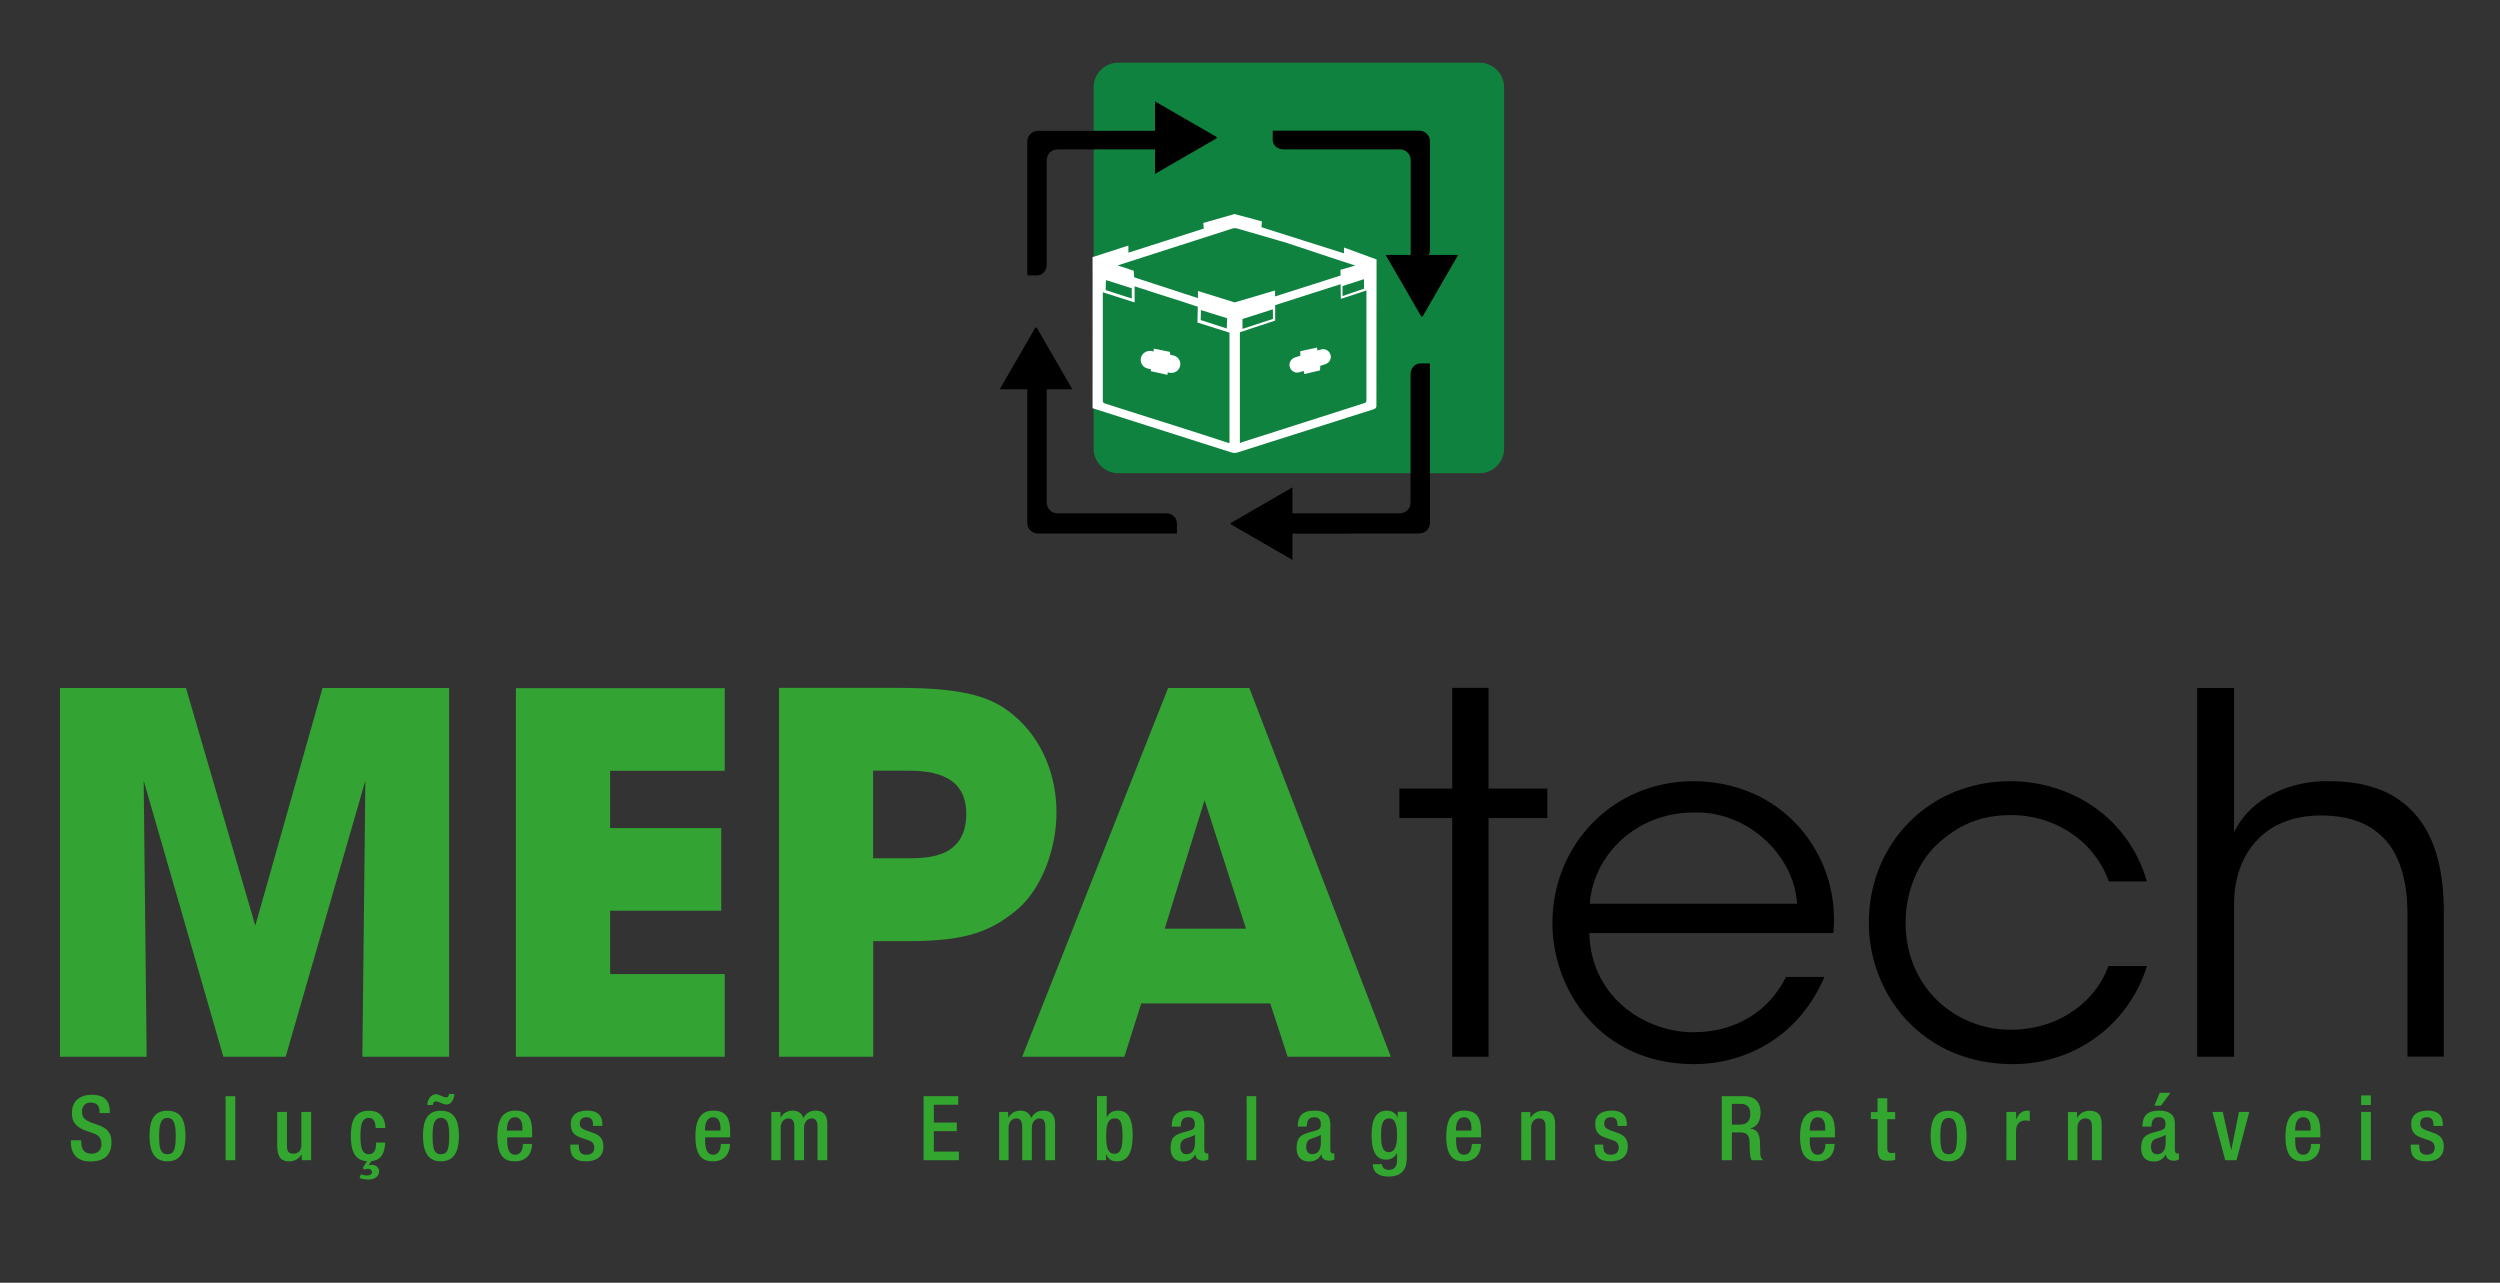 <?xml version="1.0" encoding="utf-8"?>
<!-- Generator: Adobe Illustrator 26.0.2, SVG Export Plug-In . SVG Version: 6.00 Build 0)  -->
<svg version="1.1" id="Camada_1" xmlns="http://www.w3.org/2000/svg" xmlns:xlink="http://www.w3.org/1999/xlink" x="0px" y="0px"
	 viewBox="0 0 192.62 98.83" style="enable-background:new 0 0 192.62 98.83;" xml:space="preserve">
<rect x="0" y="0" width="192.62" height="98.83" fill="#333333" stroke="none"/>
<style type="text/css">
	.st0{fill:#33A333;}
	.st1{fill:#33A630;}
	.st2{fill:#0F8240;}
	.st3{fill:#FFFFFF;}
</style>
<g>
	<path d="M111.89,81.42h2.8V63.03h4.53v-2.27h-4.53v-7.76h-2.8v7.76h-4.07v2.27h4.07V81.42L111.89,81.42z M141.26,71.9
		c0.31-3.3-0.85-6.49-3.23-8.79c-1.96-1.88-4.65-2.92-7.56-2.92c-6.18,0-10.86,4.88-10.86,10.94c0,5.14,3.72,10.86,10.9,10.86
		c2.11,0,4.15-0.58,5.88-1.69c1.76-1.11,3.22-2.8,4.18-5.03h-2.96c-1.34,2.69-3.92,4.26-7.1,4.26c-3.49,0.04-7.91-2.46-8.06-7.64
		H141.26L141.26,71.9L141.26,71.9z M122.49,69.63c0.27-3.76,3.57-7.03,8.02-7.03c4.26-0.12,7.76,3.42,7.95,7.03H122.49L122.49,69.63
		L122.49,69.63z M162.45,74.43c-0.88,2.49-3.53,4.88-7.49,4.91c-4.45,0-8.14-3.38-8.14-8.25c0-2.38,0.96-4.61,2.34-5.95
		c1.73-1.61,3.42-2.34,5.84-2.34c2.92,0,6.18,1.61,7.49,5.11h2.92c-1.42-4.95-5.87-7.72-10.52-7.72c-6.26,0-10.9,4.8-10.9,10.9
		c0,5.53,4.11,10.9,11.1,10.9c4.95,0,8.98-3.19,10.33-7.56H162.45L162.45,74.43L162.45,74.43z M169.29,81.42h2.84V69.67
		c0-1.88,0.54-3.57,1.65-4.8c1.07-1.23,2.76-2.04,5.03-2.04c2.46,0,4.07,0.77,5.18,2.11c1.04,1.34,1.5,3.23,1.5,5.45v11.02h2.8
		V70.29c0-2.96-0.54-5.45-1.96-7.26c-1.42-1.8-3.57-2.84-6.83-2.84c-2.92-0.08-6.1,1.23-7.37,3.95v-3.57v-7.56h-2.84V81.42
		L169.29,81.42z"/>
	<path class="st0" d="M11.3,81.42l-0.23-21.27l6.14,21.27h4.8l6.14-21.27l-0.23,21.27h6.68V53.01h-9.75l-5.18,18.31l-5.34-18.31
		H4.62v28.41H11.3L11.3,81.42z M39.75,81.42h16.09v-6.37h-8.83v-4.88h8.56V63.8h-8.56v-4.41h8.83v-6.37H39.75V81.42L39.75,81.42z
		 M60.02,53.01v28.41h7.26v-8.91h2.84c4.42,0,6.33-0.81,8.29-2.46c1.8-1.54,2.99-4.57,2.99-7.45c0-2.88-1.11-5.68-3.34-7.53
		c-1.54-1.27-3.49-2.07-8.75-2.07H60.02L60.02,53.01z M67.28,59.38h2.38c0.81,0,2,0,2.99,0.42c1,0.42,1.8,1.23,1.8,2.92
		s-0.77,2.57-1.73,2.99c-0.96,0.42-2.11,0.42-2.8,0.42h-2.65V59.38L67.28,59.38z M87.93,77.31h9.94l1.34,4.11h7.95l-10.9-28.41
		h-6.26L78.76,81.42h7.87L87.93,77.31L87.93,77.31z M96,71.55h-6.26l3.07-9.9L96,71.55L96,71.55z"/>
	<path class="st1" d="M5.46,87.86v0.12c0,0.69,0.28,1.51,1.5,1.51c1,0,1.63-0.43,1.63-1.49c0-0.68-0.3-1.06-1-1.31L7.06,86.5
		c-0.53-0.2-0.74-0.41-0.74-0.84c0-0.52,0.32-0.71,0.66-0.71c0.49,0,0.69,0.26,0.69,0.71v0.1h0.79v-0.11c0-0.51-0.13-1.3-1.39-1.3
		c-0.93,0-1.53,0.5-1.53,1.4c0,0.7,0.31,1.08,1.03,1.35l0.54,0.19c0.44,0.13,0.71,0.36,0.71,0.88c0,0.37-0.25,0.72-0.75,0.72
		c-0.55,0-0.81-0.3-0.81-0.91v-0.12H5.46L5.46,87.86z M11.52,87.53c0,1.15,0.35,1.95,1.38,1.95c1.04,0,1.39-0.8,1.39-1.95
		c0-1.15-0.3-1.95-1.39-1.95C11.82,85.57,11.52,86.37,11.52,87.53L11.52,87.53L11.52,87.53z M12.26,87.53c0-0.82,0.1-1.4,0.64-1.4
		c0.55,0,0.64,0.58,0.64,1.4c0,0.95-0.1,1.4-0.64,1.4C12.36,88.93,12.26,88.47,12.26,87.53L12.26,87.53L12.26,87.53z M17.38,89.39
		h0.75v-4.93h-0.75V89.39L17.38,89.39z M23.27,89.39h0.7v-3.72h-0.75v2.6c0,0.41-0.29,0.62-0.61,0.62c-0.32,0-0.5-0.14-0.5-0.55
		v-2.67h-0.75v2.6c0,0.96,0.37,1.21,0.92,1.21c0.41,0,0.77-0.2,0.95-0.53h0.02V89.39L23.27,89.39z M27.95,89.99l0.13,0.12
		c0.07-0.02,0.16-0.06,0.26-0.06c0.17,0,0.32,0.1,0.32,0.26c0,0.21-0.22,0.26-0.39,0.26c-0.15,0-0.35-0.05-0.46-0.09l-0.11,0.28
		c0.17,0.06,0.44,0.12,0.7,0.12c0.46,0,0.81-0.25,0.81-0.62c0-0.28-0.23-0.51-0.54-0.51c-0.09,0-0.21,0.02-0.28,0.03l0.23-0.32
		c0.76-0.08,1.02-0.61,1.06-1.43h-0.7c0,0.56-0.15,0.9-0.57,0.9c-0.54,0-0.64-0.58-0.64-1.4c0-0.82,0.1-1.4,0.64-1.4
		c0.44-0.01,0.53,0.44,0.53,0.78h0.75c0-0.46-0.17-1.35-1.28-1.33c-1.08,0-1.38,0.8-1.38,1.95c0,1.1,0.28,1.88,1.24,1.94
		L27.95,89.99L27.95,89.99z M32.59,87.53c0,1.15,0.35,1.95,1.38,1.95c1.04,0,1.39-0.8,1.39-1.95c0-1.15-0.3-1.95-1.39-1.95
		C32.89,85.57,32.59,86.37,32.59,87.53L32.59,87.53L32.59,87.53z M33.33,87.53c0-0.82,0.1-1.4,0.64-1.4c0.55,0,0.64,0.58,0.64,1.4
		c0,0.95-0.1,1.4-0.64,1.4C33.43,88.93,33.33,88.47,33.33,87.53L33.33,87.53L33.33,87.53z M34.59,84.29c0,0.12-0.05,0.26-0.21,0.26
		c-0.12,0-0.26-0.06-0.39-0.12c-0.13-0.05-0.26-0.12-0.37-0.12c-0.51,0-0.7,0.53-0.7,0.83h0.43c0-0.14,0.08-0.28,0.24-0.28
		c0.21,0,0.52,0.24,0.83,0.24c0.39,0,0.59-0.51,0.59-0.81H34.59L34.59,84.29L34.59,84.29z M41,87.62v-0.39
		c0-1.04-0.28-1.66-1.31-1.66c-1.17,0-1.37,1.04-1.37,2.01c0,1.72,0.75,1.9,1.36,1.9c0.81,0,1.31-0.52,1.31-1.34h-0.7
		c0,0.22-0.06,0.83-0.59,0.83c-0.56,0-0.62-0.64-0.62-1.13v-0.21H41L41,87.62z M39.06,87.11v-0.08c0-0.48,0.14-0.95,0.62-0.95
		c0.42,0,0.57,0.36,0.57,0.83v0.2H39.06L39.06,87.11z M46.41,86.75v-0.17c0-0.46-0.21-1.01-1.16-1.01c-0.77,0-1.27,0.32-1.27,1.02
		c0,0.59,0.23,0.88,0.79,1.07l0.61,0.21c0.26,0.09,0.41,0.27,0.41,0.55c0,0.34-0.2,0.55-0.61,0.55c-0.43,0-0.58-0.23-0.58-0.66
		v-0.12h-0.66v0.14c0,0.72,0.28,1.15,1.22,1.15c0.75,0,1.33-0.34,1.33-1.13c0-0.59-0.25-0.88-0.81-1.07l-0.48-0.17
		c-0.39-0.14-0.53-0.26-0.53-0.55c0-0.35,0.23-0.48,0.53-0.48c0.39,0,0.49,0.28,0.49,0.57v0.1H46.41L46.41,86.75z M56.26,87.62
		v-0.39c0-1.04-0.28-1.66-1.31-1.66c-1.17,0-1.37,1.04-1.37,2.01c0,1.72,0.75,1.9,1.36,1.9c0.81,0,1.3-0.52,1.3-1.34h-0.7
		c0,0.22-0.06,0.83-0.59,0.83c-0.56,0-0.62-0.64-0.62-1.13v-0.21H56.26L56.26,87.62z M54.32,87.11v-0.08c0-0.48,0.15-0.95,0.62-0.95
		c0.42,0,0.57,0.36,0.57,0.83v0.2H54.32L54.32,87.11z M59.4,89.39h0.75v-2.49c0-0.48,0.29-0.73,0.59-0.73
		c0.31,0,0.46,0.19,0.46,0.67v2.55h0.75v-2.49c0-0.48,0.29-0.73,0.59-0.73c0.3,0,0.45,0.19,0.45,0.67v2.55h0.75v-2.83
		c0-0.72-0.38-0.99-0.9-0.99c-0.45,0-0.73,0.21-0.94,0.57c-0.11-0.31-0.33-0.57-0.86-0.57c-0.35,0-0.71,0.2-0.89,0.53h-0.02v-0.43
		h-0.7V89.39L59.4,89.39z M71.16,89.39h2.72v-0.66h-1.93v-1.58h1.77v-0.66h-1.77v-1.37h1.88v-0.66h-2.67V89.39L71.16,89.39z
		 M76.96,89.39h0.75v-2.49c0-0.48,0.29-0.73,0.59-0.73c0.31,0,0.46,0.19,0.46,0.67v2.55h0.74v-2.49c0-0.48,0.29-0.73,0.59-0.73
		c0.3,0,0.45,0.19,0.45,0.67v2.55h0.75v-2.83c0-0.72-0.38-0.99-0.9-0.99c-0.45,0-0.73,0.21-0.94,0.57
		c-0.11-0.31-0.33-0.57-0.86-0.57c-0.35,0-0.71,0.2-0.89,0.53h-0.02v-0.43h-0.7V89.39L76.96,89.39z M84.52,89.39h0.7v-0.46h0.01
		c0.1,0.24,0.28,0.55,0.82,0.55c0.87,0,1.22-0.73,1.22-2c0-1.65-0.58-1.91-1.15-1.91c-0.4,0-0.71,0.2-0.84,0.53h-0.01v-1.65h-0.75
		V89.39L84.52,89.39z M85.23,87.57c0-0.89,0.1-1.4,0.68-1.4c0.43,0,0.58,0.35,0.58,1.35c0,0.84-0.11,1.38-0.63,1.38
		C85.34,88.89,85.23,88.36,85.23,87.57L85.23,87.57L85.23,87.57z M92.77,86.49c0-0.66-0.53-0.92-1.18-0.92
		c-0.98,0-1.31,0.43-1.31,1.23h0.7c0-0.36,0.07-0.72,0.57-0.72c0.39,0,0.51,0.22,0.51,0.56c0,0.33-0.17,0.4-0.43,0.48l-0.58,0.16
		c-0.5,0.17-0.86,0.34-0.86,1.17c0,0.71,0.37,1.04,0.97,1.04c0.44,0,0.73-0.18,0.93-0.55h0.01c0.02,0.36,0.3,0.49,0.63,0.49
		c0.15,0,0.28-0.05,0.37-0.09v-0.48c-0.03,0.01-0.08,0.02-0.12,0.02c-0.11,0-0.19-0.12-0.19-0.26V86.49L92.77,86.49L92.77,86.49z
		 M92.07,88.05c0,0.54-0.22,0.88-0.67,0.88c-0.31,0-0.46-0.25-0.46-0.56c0-0.28,0.09-0.5,0.3-0.6c0.22-0.1,0.64-0.19,0.83-0.34
		V88.05L92.07,88.05L92.07,88.05z M96.05,89.39h0.74v-4.93h-0.74V89.39L96.05,89.39z M102.48,86.49c0-0.66-0.52-0.92-1.18-0.92
		c-0.98,0-1.31,0.43-1.31,1.23h0.7c0-0.36,0.07-0.72,0.57-0.72c0.39,0,0.51,0.22,0.51,0.56c0,0.33-0.17,0.4-0.43,0.48l-0.58,0.16
		c-0.5,0.17-0.86,0.34-0.86,1.17c0,0.71,0.37,1.04,0.97,1.04c0.43,0,0.73-0.18,0.93-0.55h0.01c0.02,0.36,0.3,0.49,0.63,0.49
		c0.14,0,0.28-0.05,0.37-0.09v-0.48c-0.03,0.01-0.08,0.02-0.12,0.02c-0.11,0-0.19-0.12-0.19-0.26V86.49L102.48,86.49L102.48,86.49z
		 M101.77,88.05c0,0.54-0.22,0.88-0.67,0.88c-0.31,0-0.46-0.25-0.46-0.56c0-0.28,0.09-0.5,0.3-0.6c0.22-0.1,0.64-0.19,0.83-0.34
		V88.05L101.77,88.05L101.77,88.05z M105.77,89.7c0,0.31,0.12,0.95,1.23,0.95c1,0,1.39-0.55,1.39-1.45v-3.54h-0.7v0.46h-0.01
		c-0.07-0.27-0.38-0.55-0.82-0.55c-1.06,0-1.18,1.1-1.18,1.91c0,1.02,0.24,1.87,1.11,1.87c0.36,0,0.7-0.19,0.84-0.51h0.01v0.6
		c0,0.43-0.24,0.7-0.63,0.7c-0.33,0-0.54-0.21-0.54-0.44H105.77L105.77,89.7L105.77,89.7z M106.41,87.41c0-0.69,0.09-1.24,0.63-1.24
		c0.52,0,0.6,0.67,0.6,1.28c0,0.59-0.06,1.32-0.64,1.32C106.44,88.77,106.41,88.05,106.41,87.41L106.41,87.41L106.41,87.41z
		 M114.12,87.62v-0.39c0-1.04-0.28-1.66-1.31-1.66c-1.17,0-1.38,1.04-1.38,2.01c0,1.72,0.75,1.9,1.36,1.9
		c0.81,0,1.31-0.52,1.31-1.34h-0.7c0,0.22-0.06,0.83-0.59,0.83c-0.56,0-0.62-0.64-0.62-1.13v-0.21H114.12L114.12,87.62z
		 M112.18,87.11v-0.08c0-0.48,0.15-0.95,0.62-0.95c0.42,0,0.57,0.36,0.57,0.83v0.2H112.18L112.18,87.11z M117.22,89.39h0.75v-2.49
		c0-0.48,0.29-0.73,0.59-0.73c0.37,0,0.52,0.19,0.52,0.67v2.55h0.74v-2.8c0-0.75-0.36-1.01-0.93-1.01c-0.41,0-0.77,0.2-0.96,0.53
		h-0.02v-0.43h-0.7V89.39L117.22,89.39z M125.34,86.75v-0.17c0-0.46-0.21-1.01-1.16-1.01c-0.77,0-1.27,0.32-1.27,1.02
		c0,0.59,0.23,0.88,0.79,1.07l0.61,0.21c0.26,0.09,0.41,0.27,0.41,0.55c0,0.34-0.2,0.55-0.61,0.55c-0.43,0-0.58-0.23-0.58-0.66
		v-0.12h-0.66v0.14c0,0.72,0.28,1.15,1.22,1.15c0.75,0,1.33-0.34,1.33-1.13c0-0.59-0.26-0.88-0.81-1.07l-0.48-0.17
		c-0.39-0.14-0.53-0.26-0.53-0.55c0-0.35,0.24-0.48,0.53-0.48c0.39,0,0.49,0.28,0.49,0.57v0.1H125.34L125.34,86.75z M132.65,89.39
		h0.79v-2.14h0.64c0.54,0,0.7,0.24,0.72,0.77c0.01,0.36,0.01,0.64,0.04,0.93c0.02,0.19,0.05,0.35,0.13,0.44h0.89
		c-0.1-0.07-0.22-0.19-0.23-0.43c-0.01-0.3-0.02-0.68-0.03-1c-0.03-0.69-0.28-0.96-0.77-1.01v-0.01c0.54-0.08,0.82-0.57,0.82-1.21
		c0-0.93-0.56-1.27-1.25-1.27h-1.74V89.39L132.65,89.39z M133.44,86.65v-1.6h0.67c0.52,0,0.75,0.28,0.75,0.8
		c0,0.5-0.28,0.8-0.79,0.8H133.44L133.44,86.65z M141.38,87.62v-0.39c0-1.04-0.28-1.66-1.31-1.66c-1.17,0-1.38,1.04-1.38,2.01
		c0,1.72,0.75,1.9,1.36,1.9c0.81,0,1.3-0.52,1.3-1.34h-0.7c0,0.22-0.06,0.83-0.59,0.83c-0.56,0-0.62-0.64-0.62-1.13v-0.21H141.38
		L141.38,87.62z M139.44,87.11v-0.08c0-0.48,0.15-0.95,0.62-0.95c0.42,0,0.57,0.36,0.57,0.83v0.2H139.44L139.44,87.11z
		 M144.16,86.22h0.51v2.31c0,0.76,0.25,0.9,0.75,0.9c0.24,0,0.44-0.02,0.6-0.06v-0.55c-0.07,0.01-0.16,0.02-0.27,0.02
		c-0.26,0-0.34-0.1-0.34-0.39v-2.22h0.61v-0.55h-0.61v-1.06h-0.75v1.06h-0.51V86.22L144.16,86.22z M148.75,87.53
		c0,1.15,0.35,1.95,1.38,1.95c1.04,0,1.39-0.8,1.39-1.95c0-1.15-0.3-1.95-1.39-1.95C149.05,85.57,148.75,86.37,148.75,87.53
		L148.75,87.53L148.75,87.53z M149.5,87.53c0-0.82,0.1-1.4,0.64-1.4c0.55,0,0.64,0.58,0.64,1.4c0,0.95-0.1,1.4-0.64,1.4
		C149.59,88.93,149.5,88.47,149.5,87.53L149.5,87.53L149.5,87.53z M154.58,89.39h0.75v-2.22c0-0.69,0.41-0.84,0.75-0.84
		c0.12,0,0.25,0.03,0.31,0.04V85.6c-0.05-0.01-0.1-0.03-0.18-0.03c-0.42,0-0.7,0.26-0.86,0.68h-0.01v-0.58h-0.75V89.39L154.58,89.39
		z M159.31,89.39h0.75v-2.49c0-0.48,0.29-0.73,0.6-0.73c0.37,0,0.52,0.19,0.52,0.67v2.55h0.75v-2.8c0-0.75-0.36-1.01-0.93-1.01
		c-0.41,0-0.77,0.2-0.95,0.53h-0.02v-0.43h-0.7V89.39L159.31,89.39z M167.56,86.49c0-0.66-0.52-0.92-1.18-0.92
		c-0.98,0-1.31,0.43-1.31,1.23h0.7c0-0.36,0.07-0.72,0.57-0.72c0.39,0,0.51,0.22,0.51,0.56c0,0.33-0.17,0.4-0.44,0.48l-0.58,0.16
		c-0.5,0.17-0.86,0.34-0.86,1.17c0,0.71,0.37,1.04,0.97,1.04c0.44,0,0.73-0.18,0.93-0.55h0.01c0.02,0.36,0.3,0.49,0.63,0.49
		c0.15,0,0.28-0.05,0.37-0.09v-0.48c-0.03,0.01-0.08,0.02-0.12,0.02c-0.11,0-0.19-0.12-0.19-0.26V86.49L167.56,86.49L167.56,86.49z
		 M166.86,88.05c0,0.54-0.22,0.88-0.67,0.88c-0.31,0-0.46-0.25-0.46-0.56c0-0.28,0.09-0.5,0.3-0.6c0.22-0.1,0.64-0.19,0.83-0.34
		V88.05L166.86,88.05L166.86,88.05z M165.99,85.19h0.51l0.73-0.99h-0.83L165.99,85.19L165.99,85.19z M171.45,89.39h0.87l0.98-3.72
		h-0.79l-0.59,2.93h-0.01l-0.65-2.93h-0.8L171.45,89.39L171.45,89.39z M178.78,87.62v-0.39c0-1.04-0.28-1.66-1.31-1.66
		c-1.17,0-1.38,1.04-1.38,2.01c0,1.72,0.75,1.9,1.36,1.9c0.81,0,1.31-0.52,1.31-1.34h-0.7c0,0.22-0.06,0.83-0.6,0.83
		c-0.56,0-0.62-0.64-0.62-1.13v-0.21H178.78L178.78,87.62z M176.84,87.11v-0.08c0-0.48,0.15-0.95,0.62-0.95
		c0.42,0,0.57,0.36,0.57,0.83v0.2H176.84L176.84,87.11z M181.92,89.39h0.75v-3.72h-0.75V89.39L181.92,89.39z M181.92,85.14h0.75
		V84.4h-0.75V85.14L181.92,85.14z M188.21,86.75v-0.17c0-0.46-0.21-1.01-1.16-1.01c-0.77,0-1.27,0.32-1.27,1.02
		c0,0.59,0.24,0.88,0.79,1.07l0.61,0.21c0.26,0.09,0.41,0.27,0.41,0.55c0,0.34-0.2,0.55-0.61,0.55c-0.43,0-0.58-0.23-0.58-0.66
		v-0.12h-0.66v0.14c0,0.72,0.28,1.15,1.22,1.15c0.75,0,1.33-0.34,1.33-1.13c0-0.59-0.26-0.88-0.81-1.07l-0.48-0.17
		c-0.39-0.14-0.53-0.26-0.53-0.55c0-0.35,0.23-0.48,0.53-0.48c0.39,0,0.49,0.28,0.49,0.57v0.1H188.21L188.21,86.75z"/>
	<path class="st2" d="M86.16,4.83c-1.05,0-1.9,0.85-1.9,1.9v27.83c0,1.05,0.85,1.9,1.9,1.9h27.83c1.05,0,1.9-0.85,1.9-1.9V6.73
		c0-1.05-0.85-1.9-1.9-1.9H86.16L86.16,4.83L86.16,4.83z"/>
	<path d="M109.36,41.1c0.45,0,0.82-0.37,0.82-0.82V28h-0.75c-0.41,0-0.75,0.37-0.75,0.82v9.91c0,0.45-0.37,0.82-0.82,0.82h-9.24
		v0.78c0,0.43,0.37,0.78,0.82,0.78H109.36L109.36,41.1L109.36,41.1z M108.68,20.06L108.68,20.06h0.75c0.41,0,0.75-0.37,0.75-0.82
		v-8.35c0-0.45-0.37-0.82-0.82-0.82h-11.3v0.72c0,0.4,0.37,0.72,0.82,0.72h8.99c0.45,0,0.82,0.37,0.82,0.82V20.06L108.68,20.06z
		 M80.65,12.33c0-0.45,0.37-0.82,0.82-0.82h8.65V10.8c0-0.4-0.37-0.72-0.82-0.72h-9.33c-0.45,0-0.82,0.37-0.82,0.82v10.32h0.75
		c0.41,0,0.75-0.37,0.75-0.82V12.33L80.65,12.33L80.65,12.33z M80.65,29.16L80.65,29.16H79.9c-0.41,0-0.75,0.37-0.75,0.82v10.31
		c0,0.45,0.37,0.82,0.82,0.82h10.71v-0.78c0-0.43-0.36-0.78-0.82-0.78h-8.39c-0.45,0-0.82-0.37-0.82-0.82V29.16L80.65,29.16z"/>
	<path d="M94.84,40.29c-0.01,0.04-0.02,0.07-0.02,0.1l4.76,2.75v-5.59L94.84,40.29L94.84,40.29L94.84,40.29z"/>
	<path d="M79.88,25.25c-0.04-0.01-0.07-0.02-0.1-0.02l-2.75,4.76h5.59L79.88,25.25L79.88,25.25L79.88,25.25z"/>
	<path d="M93.73,10.66c0.01-0.04,0.02-0.07,0.02-0.1l-4.76-2.75v5.59L93.73,10.66L93.73,10.66L93.73,10.66z"/>
	<path d="M109.5,24.38c0.04,0.01,0.07,0.02,0.1,0.02l2.75-4.76h-5.59L109.5,24.38L109.5,24.38L109.5,24.38z"/>
	<path class="st3" d="M106.06,21.01L106.06,21.01l0-1.02l-2.51-0.92v0.45c-1.92-0.6-3.83-1.21-5.75-1.82
		c-0.2-0.06-0.41-0.13-0.61-0.2l0.04-0.44l-2.11-0.57v0l-2.41,0.69l0.04,0.43c-1.93,0.62-3.87,1.24-5.81,1.86v-0.55l-2.76,0.89
		l0,0.7c0,0.01,0,0.03,0,0.04c0,0,0,0,0,0c0.01,3.2,0,6.4,0,9.6c0,0.43,0,0.87,0,1.3c0.06,0.02,0.1,0.04,0.15,0.05
		c3.52,1.12,7.03,2.24,10.55,3.36c0.17,0.05,0.31,0.05,0.47,0c3.45-1.1,6.91-2.2,10.37-3.29c0.03-0.01,0.07-0.02,0.1-0.03l0,0h0
		c0.17-0.06,0.23-0.12,0.23-0.28C106.06,27.84,106.06,24.42,106.06,21.01L106.06,21.01L106.06,21.01z M104.42,20.46l-1.14,0.33
		l0,0.02l0.01,0.42c-1.68,0.54-3.37,1.07-5.05,1.61v-0.45v-0.01l-3.11,0.92l-2.83-0.88l0,0.01l0,0.54c-1.55-0.5-3.48-1.13-4.91-1.6
		l-0.04-0.51l-1.24-0.41c0.71-0.23,1.42-0.46,2.12-0.68c2.24-0.72,4.48-1.44,6.72-2.16c0.14-0.04,0.26-0.04,0.39,0
		c1.09,0.32,2.18,0.63,3.27,0.95c0.06,0.02,0.12,0.04,0.22,0.06c0,0,0,0,0,0c0.46,0.15,2.21,0.71,2.61,0.86
		c0.66,0.22,1.33,0.44,2,0.66C103.75,20.24,104.08,20.35,104.42,20.46L104.42,20.46L104.42,20.46z M85.21,21.58l1.99,0.63v0.79
		l-2.01-0.65L85.21,21.58L85.21,21.58z M92.53,23.89l2.02,0.63l-0.03,0.79l-2.01-0.65L92.53,23.89L92.53,23.89z M95.54,34.13
		c-0.01,0-0.01,0-0.01,0c0-2.85,0-5.68,0-8.53l2.72-0.9v-1.14v-0.04v-0.01c1.68-0.54,3.37-1.08,5.06-1.62l-0.02,0.01l0,0.02
		l0.02,1.11v0l1.97-0.65c0,0.07,0,0.14,0,0.21c0,2.75,0,5.51,0,8.26c0,0.06-0.01,0.11-0.04,0.14c0,0-0.01,0.01-0.02,0.01
		c-0.03,0.03-0.07,0.05-0.13,0.07c-3.11,0.99-6.22,1.99-9.33,2.98C95.69,34.09,95.62,34.11,95.54,34.13L95.54,34.13L95.54,34.13z
		 M98.07,23.83l0.01,0.74l-2.35,0.77v-0.76L98.07,23.83L98.07,23.83z M103.44,22.81v-0.77l1.65-0.53l0.01,0.73L103.44,22.81
		L103.44,22.81z M105.01,21.35c0.09-0.03,0.18-0.06,0.27-0.08l-0.36,0.11l0,0C104.95,21.37,104.98,21.36,105.01,21.35L105.01,21.35
		L105.01,21.35z M84.97,30.88c0-1.68,0-3.35,0-5.03c0-1.47,0-2.95,0-4.42v1.09l2.45,0.78v-1.24l0,0c0.32,0.1,0.63,0.21,0.95,0.3
		c0.04,0.01,0.06,0.02,0.09,0.04l1.95,0.62c0.17,0.05,0.32,0.1,0.48,0.15c0.06,0.02,0.12,0.04,0.18,0.06
		c0.12,0.04,0.24,0.08,0.36,0.12c0.29,0.09,0.57,0.18,0.86,0.28l0,0.01l-0.03,1.21l2.47,0.78v-0.03c0,2.82,0,5.63,0,8.45
		c0,0.02,0,0.05-0.01,0.07c0,0.01,0,0.02,0,0.03c-0.18-0.06-0.35-0.11-0.52-0.17c-0.14-0.05-0.29-0.09-0.43-0.14
		c-0.41-0.13-0.83-0.26-1.24-0.4c-1.34-0.43-2.68-0.86-4.03-1.28l0,0c-1.12-0.36-2.24-0.72-3.36-1.07
		C85.01,31.04,84.97,30.99,84.97,30.88L84.97,30.88L84.97,30.88z M87.9,27.6c-0.07,0.37,0.17,0.72,0.54,0.8l0.23,0.04l0,0.16
		l1.28,0.28l0.02-0.19l0.16,0.03c0.37,0.07,0.72-0.17,0.8-0.54c0.07-0.37-0.17-0.72-0.54-0.8l-0.22-0.04l-0.03-0.23l-1.24-0.25
		l-0.02,0.22l-0.18-0.04C88.33,26.99,87.97,27.23,87.9,27.6L87.9,27.6L87.9,27.6z M99.38,28.29c0.1,0.31,0.43,0.49,0.74,0.39
		l0.32-0.1l0.06,0.24l1.2-0.28l0.03-0.36l0.39-0.12c0.31-0.1,0.49-0.43,0.39-0.74c-0.1-0.31-0.42-0.49-0.74-0.39l-0.27,0.08
		l-0.02-0.23l-1.3,0.28l0.01,0.35l-0.42,0.13C99.46,27.65,99.28,27.98,99.38,28.29L99.38,28.29L99.38,28.29z"/>
</g>
</svg>
